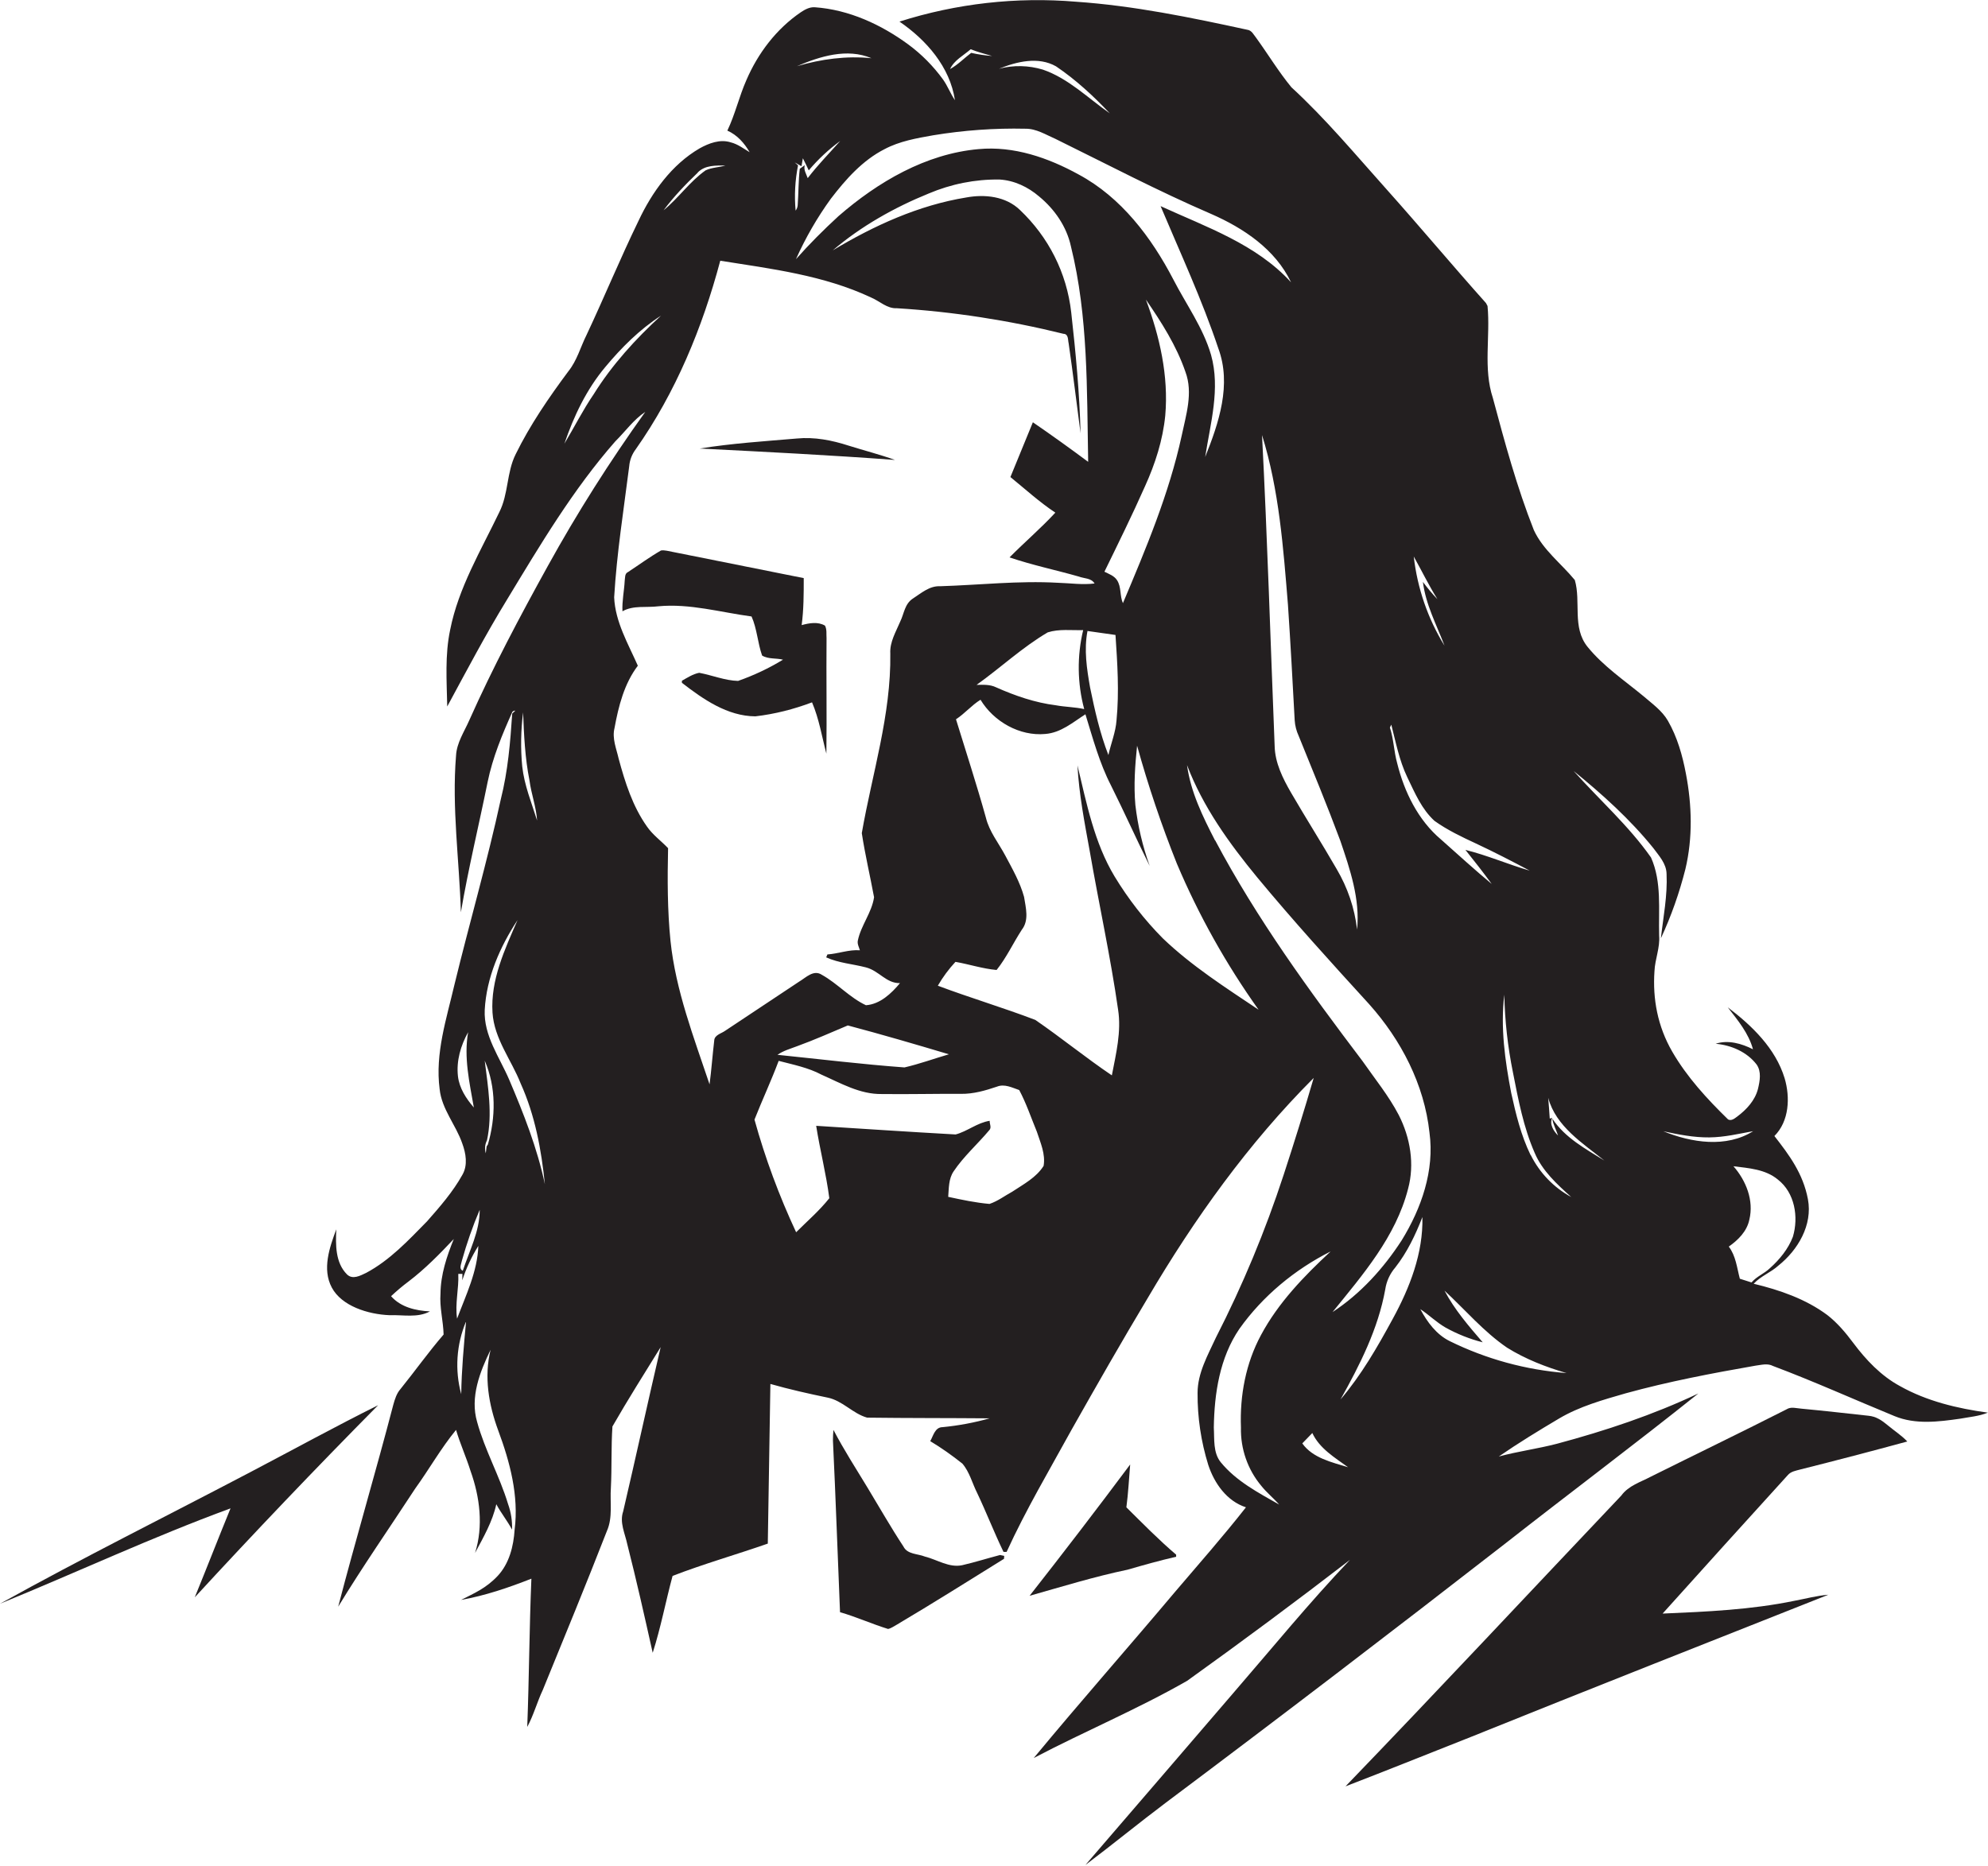 <?xml version="1.0" encoding="utf-8"?>
<!-- Generator: Adobe Illustrator 19.2.0, SVG Export Plug-In . SVG Version: 6.00 Build 0)  -->
<svg version="1.1" id="Layer_1" xmlns="http://www.w3.org/2000/svg" xmlns:xlink="http://www.w3.org/1999/xlink" x="0px" y="0px"
	 viewBox="0 0 1150.4 1080" style="enable-background:new 0 0 1150.4 1080;" xml:space="preserve">
<style type="text/css">
	.st0{fill:#231F20;}
</style>
<title>biseeise_jesus_flat_black_logo_White_background_8add1b10-e06b-4cfd-8879-2b6ae94b79af</title>
<path class="st0" d="M218.8,813.3c-24.7,12.3-48.9,25.6-73.3,38.4C97,877.2,47.9,901.6,0,928.2C44.5,910,88.2,889.6,133.4,873
	c-7,17.1-13.7,34.4-20.7,51.5C147.4,886.8,182.7,849.8,218.8,813.3z"/>
<path class="st0" d="M595.8,923.6c18.8-5.3,37.5-11.1,56.7-15.1c9.3-2.7,18.6-5.3,28.1-7.5v-1.2c-10.1-8.6-19.4-18.1-28.8-27.4
	c1.1-8.2,1.5-16.5,2.2-24.8C634.9,873.2,615.5,898.5,595.8,923.6z"/>
<path class="st0" d="M556.8,905.9c-7.6,1.6-14.4-3.2-21.6-5c-4.2-1.7-10.1-1.2-12.4-5.8c-7.3-11.1-13.9-22.7-20.8-34.1
	s-13.7-21.9-19.7-33.4c-0.2,2-0.3,4-0.3,6.1c1.6,33.1,2.7,66.3,4.1,99.4c9.4,2.7,18.4,6.8,27.8,9.7c1.9-0.4,3.4-1.6,5.1-2.5
	c20.9-12.4,41.4-25.3,62-38.1c0-0.4,0.1-1.3,0.1-1.7l-2.4-0.5C571.4,901.9,564.2,904.2,556.8,905.9z"/>
<path class="st0" d="M491,257.9c-9.6-3.1-19.7-5.1-29.9-4.1c-18.8,1.6-37.6,2.8-56.2,5.8c37.7,1.9,75.3,3.8,113,6.6
	C509,263,499.9,260.7,491,257.9z"/>
<path class="st0" d="M1041.8,850.5c20.7-5.2,41.3-10.6,61.9-16.2c-3.3-3.5-7.4-6.1-11.1-9.2s-7-5.3-11.4-5.7
	c-12.9-1.4-25.9-2.9-38.8-4.1c-2.9-0.2-6-1.3-8.6,0.4c-26,13.2-52.3,25.9-78.4,38.9c-6,3.2-13,5.2-17.2,11
	c-53.2,56.1-105.9,112.6-159.6,168.3c24.2-9.3,48.2-19,72.3-28.5c68.9-27.8,138-55,207.1-82.4c-6.6,0.5-13.1,2.3-19.6,3.5
	c-25.1,5.2-50.8,6.3-76.3,7.4c24.1-26.8,48.2-53.5,72.5-80.2C1036.4,851.6,1039.3,851.2,1041.8,850.5z"/>
<path class="st0" d="M478.2,436.2c0.3-22.3-0.1-44.6,0.1-66.8c-0.2-2.4,0.3-5-0.9-7.3c-4.1-2.4-9.1-1.5-13.5-0.3
	c1.2-9,1.2-18.1,1.2-27.2l-76-15.2c-2.2-0.4-4.4-1.1-6.6-0.8c-6.6,3.8-12.7,8.3-19.1,12.5c-2,0.9-1.6,3.3-1.9,5
	c-0.3,5.9-1.6,11.8-1.3,17.7c6.3-3.6,13.9-2,20.8-2.9c18.2-1.7,36,3.5,53.9,5.9c3.2,7.2,3.5,15.2,6.1,22.6c3.5,2.2,8.2,1.4,12.1,2.4
	c-8.2,5-16.9,9.1-26,12.3c-7.6-0.2-15-3.3-22.5-4.7c-3.6,0.7-6.8,2.8-10,4.6v1.2c12.3,9.5,26.3,19.3,42.5,19.4
	c11.2-1.3,22.2-4.1,32.8-8.1C474,416.1,475.6,426.3,478.2,436.2z"/>
<path class="st0" d="M1099.4,802.2c-10.9-5.9-19.6-15.1-27-25c-4.4-5.9-9.2-11.6-15-16.1c-12.5-9.3-27.6-14.5-42.6-18.1
	c4-4.4,9.9-6.5,14.3-10.5c11.3-9,19.9-23.5,17.1-38.4s-10.9-25.7-19.4-36.6c8.6-8.6,9.2-22.4,5.9-33.5c-5.3-17.3-18.9-30.4-32.9-41
	c5.8,7.5,12.1,15,14.6,24.3c-6.5-3.3-14.4-5.6-21.6-3.2c9,0.8,18.1,4.7,23.7,12c2.9,4.1,1.9,9.5,0.8,14.1c-1.7,6.7-6.6,12-12.1,16.1
	c-1.5,1.1-3.3,2.6-5.2,1.6c-12.1-11.8-23.8-24.5-32.3-39.2s-11.4-30.6-10.3-46.6c0.3-7,3.3-13.6,2.7-20.7c-0.4-15,1.6-31-4.7-45.1
	c-12.9-18.4-29.9-33.4-44.8-50.1c16.6,13.5,32.6,27.9,46.1,44.6c3.3,4.5,7.6,9,7.7,15c0.6,12.5-1.9,24.9-3.3,37.3
	c6-12.9,10.7-26.3,14.2-40.1c4.3-18.1,3.8-37,0.3-55.2c-2-10.6-5-21.2-10.4-30.6c-3.4-5.9-9.1-9.9-14.2-14.3
	c-11-9.1-23.2-17.3-32.3-28.5s-3.7-26.2-7.4-38.7c-7.9-9.6-18.4-17.4-23.7-28.9c-9.8-24.8-16.8-50.6-23.7-76.4
	c-5.7-17.2-1.4-35.6-3.1-53.3l-0.9-1.7c-19.4-21.7-38.1-44.1-57.5-65.8c-18-20.1-35.3-40.9-55.1-59.1c-7.4-9-13.5-19.1-20.3-28.5
	c-1.5-1.8-2.6-4.5-5.3-4.8C689,10.1,656.1,3.3,622.7,1c-34.5-2.9-69.2,1-102.2,11.5c15.6,10.7,29.2,26.2,32.1,45.5
	c-2.6-3.8-4.2-8.2-6.9-12c-5.6-7.7-12.3-14.5-20-20.2c-15.8-11.6-34.4-20.2-54.2-21.6c-3-0.2-5.7,1.3-8.1,2.9
	c-14.1,9.6-24.8,23.7-31.5,39.3c-4.2,9.5-6.5,19.8-11,29.2c5.7,2.5,9.9,7.3,12.9,12.5c-3.5-2.1-6.9-4.7-10.9-5.7
	c-6.2-2-12.7,0.5-18.1,3.5c-16.1,9.4-27.5,25.3-35.3,41.9c-10.6,21.8-19.8,44.2-30.1,66.1c-3.5,7-5.5,14.8-10.5,21
	c-11.3,15.2-22.1,30.9-30.5,48c-5.3,10.6-4.1,23-9.5,33.6c-10.6,22.1-23.6,43.7-28.4,68c-3.1,14.6-2,29.6-1.7,44.4
	c11.2-20.7,22.2-41.6,34.5-61.7c19.2-31.7,38.3-63.9,62.8-91.8c5.8-5.7,10.5-12.5,17.3-17C352.9,267,334,296.8,317,327.6
	c-16.2,29.3-31.9,58.9-45.5,89.4c-2.9,6.6-7.2,12.9-7.6,20.3c-2.5,30.3,1.9,60.5,2.8,90.7c4.3-25.3,10.4-50.3,15.5-75.5
	c2.9-14.1,8.4-27.4,14.3-40.5c0.4-0.5,1.1-0.7,1.7-0.7l-1.8,1.7c-1.1,16.7-2.5,33.4-6.6,49.6c-7.8,36-18.1,71.4-26.8,107.2
	c-4.6,19.8-11.3,39.9-8.6,60.5c1.2,11.7,9.4,20.7,13.1,31.5c2.1,5.7,3.3,12.5,0.1,18.1c-5.5,9.9-13,18.5-20.5,27
	c-10.8,11-21.5,22.5-35.2,29.8c-3.4,1.6-7.8,4.1-11.1,0.9c-6.8-6.8-6.6-17.2-6.2-26.1c-3.9,10.5-8.3,23-2.6,33.7s20.9,15.5,33.4,16
	c7.8-0.3,16.2,1.7,23.4-2.2c-8.2-0.4-16.9-2.4-22.5-8.8c3.2-3,6.6-5.9,10.1-8.5c9.6-7.3,18-15.9,26.2-24.6
	c-4.1,10.1-7.6,20.6-7.7,31.6c-0.6,8,1.6,15.8,1.8,23.7c-8.8,10.2-16.6,21.2-25,31.6c-2.2,2.5-3.2,5.8-4.1,9
	c-10.2,39.1-21.7,77.8-31.9,116.9c14.2-23.3,29.7-45.6,44.6-68.4c8.1-11.2,14.8-23.2,23.6-33.9c2.4,8.1,5.9,15.8,8.4,23.8
	c5.4,15.1,7.5,31.9,2.6,47.4c4.8-9,10.1-18.1,12.3-28.2c2.7,5.1,6.4,9.6,9.1,14.7c0.2-5-0.6-10.1-2.3-14.8
	c-4.9-16.2-13.4-31.1-17.9-47.5c-4.2-14.3,1.6-29,7.8-41.8c-3.9,15.6-1.1,31.8,4.4,46.7c6.8,18.3,12,37.8,9.5,57.4
	c-0.6,9.6-3.1,19.7-9.9,26.9s-13.7,10-21.1,13.8c14-2.5,27.5-7.1,40.7-12.3c-1.2,28.6-1.3,57.2-2.4,85.8c3.7-6.8,5.7-14.4,9-21.4
	c12.5-30.6,25.1-61.2,37.1-92c3.5-7.9,1.7-16.7,2.3-25c0.6-11.8,0.1-23.7,0.9-35.5c8.9-15.5,18.5-30.7,27.9-45.9
	c-7.4,31.7-14.3,63.4-21.7,95.1c-2.2,6.4,1.1,12.8,2.4,19c5.3,20.8,10,41.8,14.7,62.8c4.7-14.6,7.5-29.7,11.5-44.5
	c18.1-7,36.8-12.3,55.1-18.7c0.5-30.8,1-61.6,1.5-92.4c10.9,3.1,22,5.6,33.1,7.9c8.6,1.7,14.6,9.3,22.9,11.6
	c23.6,0.3,47.3,0.2,70.9,0.4c-8.9,2.5-18,4.2-27.2,5.1c-4.5,0-5.4,5-7.2,8.1c6.5,3.9,12.7,8.3,18.6,13c4.2,4.9,5.7,11.4,8.6,17.1
	c5.3,11.2,9.8,22.8,15.2,34h1.8c11.1-24.3,24.8-47.4,37.7-70.9c14.4-25.5,28.9-50.9,44-76.1c27-45.9,58.3-89.6,96-127.3
	c-5.5,18.8-11.3,37.5-17.4,56.1c-10.6,32.4-23.7,63.9-39.2,94.2c-4.7,10.2-10.6,20.5-10.6,32c-0.1,14.1,2,28.2,6.2,41.7
	c3.5,10.6,10.7,20.9,21.8,24.5c-13.1,16.7-27.2,32.7-41,48.9c-27.1,32.2-55,63.8-81.8,96.2c29.3-15.4,60-28.2,88.8-44.7
	c31.8-22.8,63.2-46.1,94.2-70c-23.6,24.8-45.3,51.4-67.7,77.3c-28.4,33.1-56.9,66.2-85.4,99.3c15.7-11.8,30.9-24.3,46.6-36.1
	C740.5,994,805.9,944,871,893.4c37.1-29.1,74.9-57.4,111.8-86.9c-26.2,12.4-53.8,21.6-81.8,29.1c-11.1,2.9-22.6,4.4-33.7,7.4
	c11.3-7.8,23.1-15,34.9-22s25.4-10.8,38.6-14.6c24.7-6.8,49.9-11.6,75.1-16c3.3-0.4,6.9-1.5,10.1,0.2c23.7,8.9,46.9,19.4,70.3,29
	c12.1,5,25.4,3.3,38,1.5c5.4-1,10.9-1.4,16-3.5C1132.8,815.2,1115,811,1099.4,802.2z M302.7,412.3c0.5,13.2,1.1,26.4,3.7,39.4
	c1,7.8,3.9,15.3,4.4,23.2c-3.2-10.3-7.4-20.4-8.6-31.3C301.2,433.2,301.4,422.7,302.7,412.3z M265,622.9c-1-8.9,1.6-17.8,5.9-25.5
	c-2.6,14.6,0.8,29.2,3.3,43.6C269.7,635.8,265.8,629.8,265,622.9z M266.9,806.9c-3.8-13.9-2.8-28.8,2.8-42.1
	C268.4,778.8,267.1,792.8,266.9,806.9z M264.5,763.2c-1.3-8.7,1.1-17.3,0.7-25.9h2.4c0,0.9-0.1,2.7-0.1,3.7c2.3-7,5.4-13.7,9.3-19.9
	C276.3,735.9,269.6,749.6,264.5,763.2z M267.9,735.5c-2.6-1-0.9-4-0.6-5.9c2.8-10,6.2-19.8,10.3-29.4c0,12.6-6,23.7-9.8,35.3H267.9z
	 M282.3,662.5l-0.7,1l-0.5,4c-0.7-2.5-0.5-5.2,0.7-7.5c3.3-15.2,0.6-30.8-1.3-46.1C287.2,629.3,286.9,646.8,282.3,662.5z M294.7,625
	c-5.6-13.1-14.9-25.6-14.2-40.5c1-18.7,8.8-36.5,19-52c-7.4,17-15.7,34.7-14.5,53.6c1,15.2,10.9,27.3,16.3,41
	c8.3,18.4,12,38.4,14,58.3C310.9,664.5,303,644.5,294.7,625z M831.8,346.8c-3-3.1-5.8-6.5-8.4-10c1.6,13.1,7.9,24.8,12.5,36.9
	c-9.7-15.7-15.7-33.3-17.8-51.6C822.7,330.3,826.8,338.8,831.8,346.8z M805.1,419.4c2.6,10.1,4.6,20.7,9.2,30.3s8.4,18.6,15.8,25.4
	c7.4,5.3,15.8,9.3,24,13.1c10.5,4.9,20.9,10.3,31.1,15.7c-12.5-3.6-24.6-8.9-37.2-12c5.2,6.5,10.3,13,15.2,19.7
	c-10-8.3-19.6-17.1-29.3-25.7c-13.3-11.2-21.3-27.6-25.4-44.2c-1.9-6.8-2-13.9-4.2-20.6L805.1,419.4z M749.2,416.9
	c0.2,3.1,1,6.2,2.3,9c8.2,20.2,16.5,40.3,24.1,60.7c5.6,16.5,11.5,33.7,9.7,51.4c-1.4-12.4-5.5-24.3-11.8-35
	c-8.6-14.9-17.8-29.4-26.4-44.2c-4.8-8.3-9.3-17.3-9.5-27.1c-2.4-60-4.2-120-7.3-179.9c9.9,31.8,12.3,65.2,15,98.2
	C746.8,372.3,748,394.6,749.2,416.9L749.2,416.9z M611.1,38.4c11.4,7.7,21.7,17.2,31.1,27.2c-12.6-8.8-23.9-20.2-38.7-25.3
	c-8.3-2.5-17.1-2.7-25.4-0.5C588.4,35.6,600.9,32.6,611.1,38.4z M549.8,39.9c2.4-5.1,7.8-7.8,11.9-11.4c4,1.6,8.2,2.7,12.4,3.9
	c-4.1-0.3-8.1-0.9-12.1-1.8c-4,3-7.6,6.8-12.1,9.3H549.8z M540,78.3c17.6-2.9,35.5-4.2,53.3-3.8c6.4-0.1,11.9,3.5,17.5,5.9
	c29.9,14.7,59.4,30.2,90,43.4c18.8,8.2,37.2,20.5,46.3,39.6c-20.1-22.1-49.1-32-75.5-44.1c11.5,27.3,24,54.2,33.4,82.3
	c7.8,21,0.3,43.2-7.6,62.9c3-19.4,8.9-39.5,3.4-59.1c-4.6-15.8-14.4-29.2-21.8-43.6c-12.7-24.4-30.2-47.6-54.8-60.8
	c-17.6-9.7-37.5-16.6-57.9-14.7c-30.6,2.7-58.3,19-81.1,38.8c-8.6,7.9-16.9,16.2-24.6,24.9c5.5-12.3,12.3-24.1,20.2-35
	c8.6-11.2,18.3-22.2,31.1-28.7C520.6,81.7,530.4,80,540,78.3z M646.4,335.8c-1.7-2.6-4.7-3.6-7.3-4.9c8-16.4,16.1-32.8,23.5-49.5
	c5.9-13,10.3-26.7,11.7-40.9c2-22.9-3.2-45.7-11.2-67.1c9,13.1,17.7,26.7,22.9,41.9c4.5,12.1,0.3,24.9-2.2,36.9
	c-7.3,33.6-20.7,65.4-34,96.9C647.9,344.8,649,339.8,646.4,335.8z M646.1,416.9c-0.5,6.9-3.2,13.3-4.7,20.1
	c-4.9-12.6-7.9-25.9-10.6-39.1c-1.9-10.8-3.6-21.9-1.5-32.7l16.2,2.3C646.6,383.9,647.7,400.4,646.1,416.9L646.1,416.9z M504.3,33.7
	c-14.5-1.5-29.2,0.5-43.1,4.6C474.5,32.6,490.2,27.7,504.3,33.7z M463.8,96.2l0.8-4.6c1.2,2.3,2.3,4.7,3.4,7
	c5.4-6.4,11.5-12.1,18.2-17c-6.3,7.1-13,13.9-18.8,21.5c-0.8-2.4-2.5-4.8-1.7-7.5l-2.9,2.1c-0.8,7-0.7,14.1-1.2,21.1
	c-0.1,1.1-0.5,2.2-1.2,3.1c-0.8-8.8-0.3-17.6,1.4-26.2l-1.9-1.7L463.8,96.2z M403.7,99.9c4.2-4.4,10.6-4.1,16.1-4.1
	c-3.8,1.1-7.9,1.1-11.5,2.8c-9.2,6.5-15.6,16-24.3,23.1c5.9-7.9,12.7-15,19.8-21.8L403.7,99.9z M343.6,228.1
	c-6.3,9.2-11.3,19.2-17,28.7c5.4-15.9,12.8-31.4,23.6-44.3c9.4-11.3,19.9-21.8,32.3-29.8C367.8,196.2,354.2,211.1,343.6,228.1z
	 M413.3,602.3c-1,8.4-1.6,16.9-2.7,25.3c-9.1-27.2-19.6-54.3-22.6-83c-1.8-17.8-1.8-35.8-1.4-53.7c-4-4.2-8.9-7.7-12.2-12.5
	c-8.3-11.7-12.7-25.6-16.4-39.3c-1.3-5.8-3.9-11.7-2.4-17.7c2.3-12.6,5.6-25.7,13.5-36.1c-5.6-12.7-13.1-25.4-13.7-39.6
	c1.5-25.4,5.5-50.6,8.7-75.8c0.3-3.6,1.6-7,3.8-9.9c23.1-32.8,38.6-70.4,48.9-109.1c29.6,4.7,59.9,8.4,87.3,21.3
	c5,2.1,9.2,6.5,14.9,6.2c32.5,2,64.8,7,96.4,14.8c3,0.1,2.5,3.5,3,5.5c2.5,17.3,4.6,34.7,6.9,52.1c-0.6-23.4-2.8-46.7-5.4-69.9
	s-13.3-43.8-29.6-59.3c-8.2-8-20.4-9.3-31.2-7.3c-27.6,4.5-53.4,16.3-77.2,30.6c16.4-14,35.6-24.8,55.5-32.9c13-5.5,26.9-8.3,41-8.1
	c8.5,0.5,16.5,4.3,22.9,9.8c9,7.4,15.9,17.4,18.4,28.8c10.1,40.8,9.2,83.1,10,124.8c-10.5-7.8-21.2-15.5-32-22.9l-13,31.7
	c8.6,7,16.8,14.5,26,20.6c-8.4,9.1-17.8,17.1-26.5,25.9c13.2,4.5,26.8,7.3,40.1,11.1c3.1,1.2,7.2,0.8,9.1,4
	c-7,0.9-14.1-0.2-21.2-0.4c-22.8-1.3-45.5,1.3-68.2,2c-6.1-0.3-10.9,4-15.7,7.1s-5.1,8.7-7.3,13.2c-2.5,6-6.2,11.9-5.8,18.7
	c0.5,35.4-10.5,69.4-16.5,103.9c1.9,12.4,4.8,24.7,7.1,37.1c-1.3,8.9-7.6,16.3-9.4,25.1c-0.4,2,0.7,3.8,1.2,5.6
	c-6.4-0.5-12.5,2-18.8,2.4l-0.7,1.7c7.3,3.3,15.3,3.8,23,5.8s11.7,9.3,19.7,9.1c-5,6-11.5,12.2-19.7,12.8
	c-9.4-4.4-16.5-12.6-25.5-17.6c-4.8-3.2-9.2,1.6-13.1,3.9l-42.9,28.5C417.4,598.2,413.4,599,413.3,602.3L413.3,602.3z M627.4,410.4
	c-5.4-1.2-11-1.2-16.4-2.2c-12-1.5-23.6-5.5-34.6-10.4c-3.5-1.7-7.5-1.5-11.3-1.4c13.9-9.9,26.4-21.7,41.2-30.4
	c6.6-2.1,13.7-1.1,20.5-1.3C623.2,379.7,623.4,395.5,627.4,410.4z M549.1,610.2c-8.6,2.5-17,5.6-25.7,7.6c-24.5-1.8-49-4.8-73.5-7.3
	c3.4-2.4,7.5-3.5,11.4-5c9.9-3.6,19.6-7.9,29.3-12C510.2,598.7,529.7,604.4,549.1,610.2z M603.9,674.8c-4.2,6.7-11.6,10.6-18.1,14.9
	c-4.4,2.4-8.4,5.5-13.2,7.1c-8.1-0.7-16-2.4-23.9-4.1c0.4-5,0.2-10.4,3.1-14.7c5.9-8.8,13.9-15.8,20.6-23.8c1.6-1.5,0.2-3.7,0.3-5.5
	c-7.2,1.1-12.9,6.1-19.7,7.9c-26.9-1.5-53.8-3.3-80.7-5c2.2,14,5.8,27.9,7.6,41.9c-5.7,7.2-12.7,13.2-19.2,19.7
	c-9.8-21-17.9-42.8-24.1-65.2c4.5-11.4,9.7-22.5,14-34c8.4,2.2,17.1,3.9,24.8,8c11.1,4.9,22.2,11.4,34.8,11.2
	c15.3,0.2,30.6-0.2,45.9-0.1c7.2,0.1,14.1-1.9,20.9-4.2c4.3-1.7,8.7,0.6,12.8,2c4.1,7.7,6.9,16.1,10.2,24.1
	C602.1,661.4,605.1,668,603.9,674.8L603.9,674.8z M672.9,543.1c-10.7-10.8-20-22.8-27.9-35.8c-11.8-19.6-16.2-42.3-21.5-64.3
	c0.9,16.7,4.1,33.1,7.1,49.6c5.3,30.6,12,61,16.4,91.7c2,12.8-1.2,25.6-3.6,38.1c-15.1-10.2-29.3-21.8-44.3-32.1
	c-18.6-7.1-37.8-12.8-56.4-19.8c2.9-5,6.3-9.6,10.2-13.8c8,1.4,15.8,4,23.8,4.7c5.7-7.1,9.6-15.6,14.6-23.3c4.3-5.5,2.3-12.7,1.3-19
	c-2.3-8.4-6.7-16.1-10.8-23.8s-9.3-13.9-11.3-22.1c-5.3-19.1-11.5-38-17.3-56.9c5.1-3.3,9-8.1,14.2-11.3
	c7.6,12.6,22.6,21.2,37.5,19.8c9-0.7,15.9-6.7,23.2-11.4c4.3,13.9,8.1,28.2,14.8,41.2c7.7,15.4,14.7,31.1,22.4,46.6
	c-4.1-11.4-6.9-23.3-8.3-35.3c-1-11.4-0.2-22.9,1-34.3c6.4,23.1,14.1,45.9,23,68.2c12.6,29.8,28.5,58.2,47.3,84.6
	C709.2,571.6,689.6,559.1,672.9,543.1L672.9,543.1z M703.1,486.4c-7.1-13.8-14.1-28-16.2-43.6c9.2,24.2,24.4,45.3,40.7,65.1
	c20.8,25.1,42.7,49.2,64.7,73.3c18.5,20.7,31.9,46.5,34.9,74.3c3,22-4.7,43.9-16.1,62.4c-10.5,16.2-23.8,30.9-40,41.5
	c17.5-21.6,36.6-43.6,43.7-71.3c3.9-14.3,1.3-29.7-5.4-42.8c-5.8-11.1-13.8-20.9-20.9-31.1c-30.9-40.8-61.2-82.4-85.3-127.8
	L703.1,486.4z M706.4,846.3c-4.5-5.6-3.6-13.3-4-20.1c0.3-19.7,3.4-40.4,14.8-57.1c13.5-19,32-34.3,52.8-44.8
	c-15.4,14.3-30.3,29.7-40.3,48.4c-8.8,16.3-12.3,35-11.6,53.5c-0.3,12.3,3.9,24.4,11.8,33.8c3.1,3.9,7,7,10.3,10.8
	C728.1,863.9,715.4,857.3,706.4,846.3L706.4,846.3z M753.6,835.4l5.8-6c4.2,9,13,14.2,20.7,19.8
	C770.7,846.3,759.6,843.9,753.6,835.4L753.6,835.4z M775.7,810c11.2-20,21.8-40.9,25.9-63.7c0.7-4.7,2.7-9.1,5.8-12.7
	c6.9-8.8,11.7-18.9,15.7-29.2c0.5,20.9-7.3,40.9-17.2,59C797.1,779.6,787.8,795.8,775.7,810L775.7,810z M838.9,776.2
	c-7.7-3.8-13-11-17-18.5c5,3.3,9.3,7.6,14.5,10.6c6.8,3.8,14.1,6.7,21.6,8.6c-8.1-9.4-16.3-18.9-22.1-29.9
	c12,11.1,22.6,23.7,36.2,33c10.6,6.6,22.4,11.2,34.4,14.7C883,792.9,860,786.6,838.9,776.2L838.9,776.2z M885.7,668.5
	c-5.5-11.3-8.5-23.6-11.2-35.9c-3.6-18.7-6.3-37.9-4-56.9c0.3,15.1,2,30.2,5,45c3.1,15.8,6.1,31.8,12.6,46.6
	c4.4,10.4,12.9,18.1,21.1,25.5c-10.1-5.5-18.3-14-23.4-24.3L885.7,668.5z M898.3,647.6c0.5,3.3,2.2,6.3,3.3,9.6
	c-2.6-2.5-5.1-6.6-3.4-10.2l-1.4,0.4c-0.2-4-0.6-8-0.9-12c4.5,16.6,19.9,26.2,32.5,36.3c-10.8-6.7-22.8-13.2-30-24.1L898.3,647.6z
	 M962.3,654.7c8.8,1.9,17.8,3.7,26.8,3.6s17-2.1,25.4-3.6c-15.6,9.8-35.7,6.7-52.1,0L962.3,654.7z M1013.4,742.2l-6.6-2.1
	c-1.7-6.4-2.3-13.2-6.4-18.6c5.4-3.8,10.5-8.8,11.9-15.6c2.7-11.1-1.9-22.6-9.2-30.9c8.8,1.1,18.5,1.7,25.7,7.7
	c9.8,7.6,12.1,21.7,8.7,33.1c-2.7,7.1-7.7,13.2-13.3,18.2c-3.2,3.1-7.6,4.7-10.6,8.2L1013.4,742.2z"/>
</svg>
